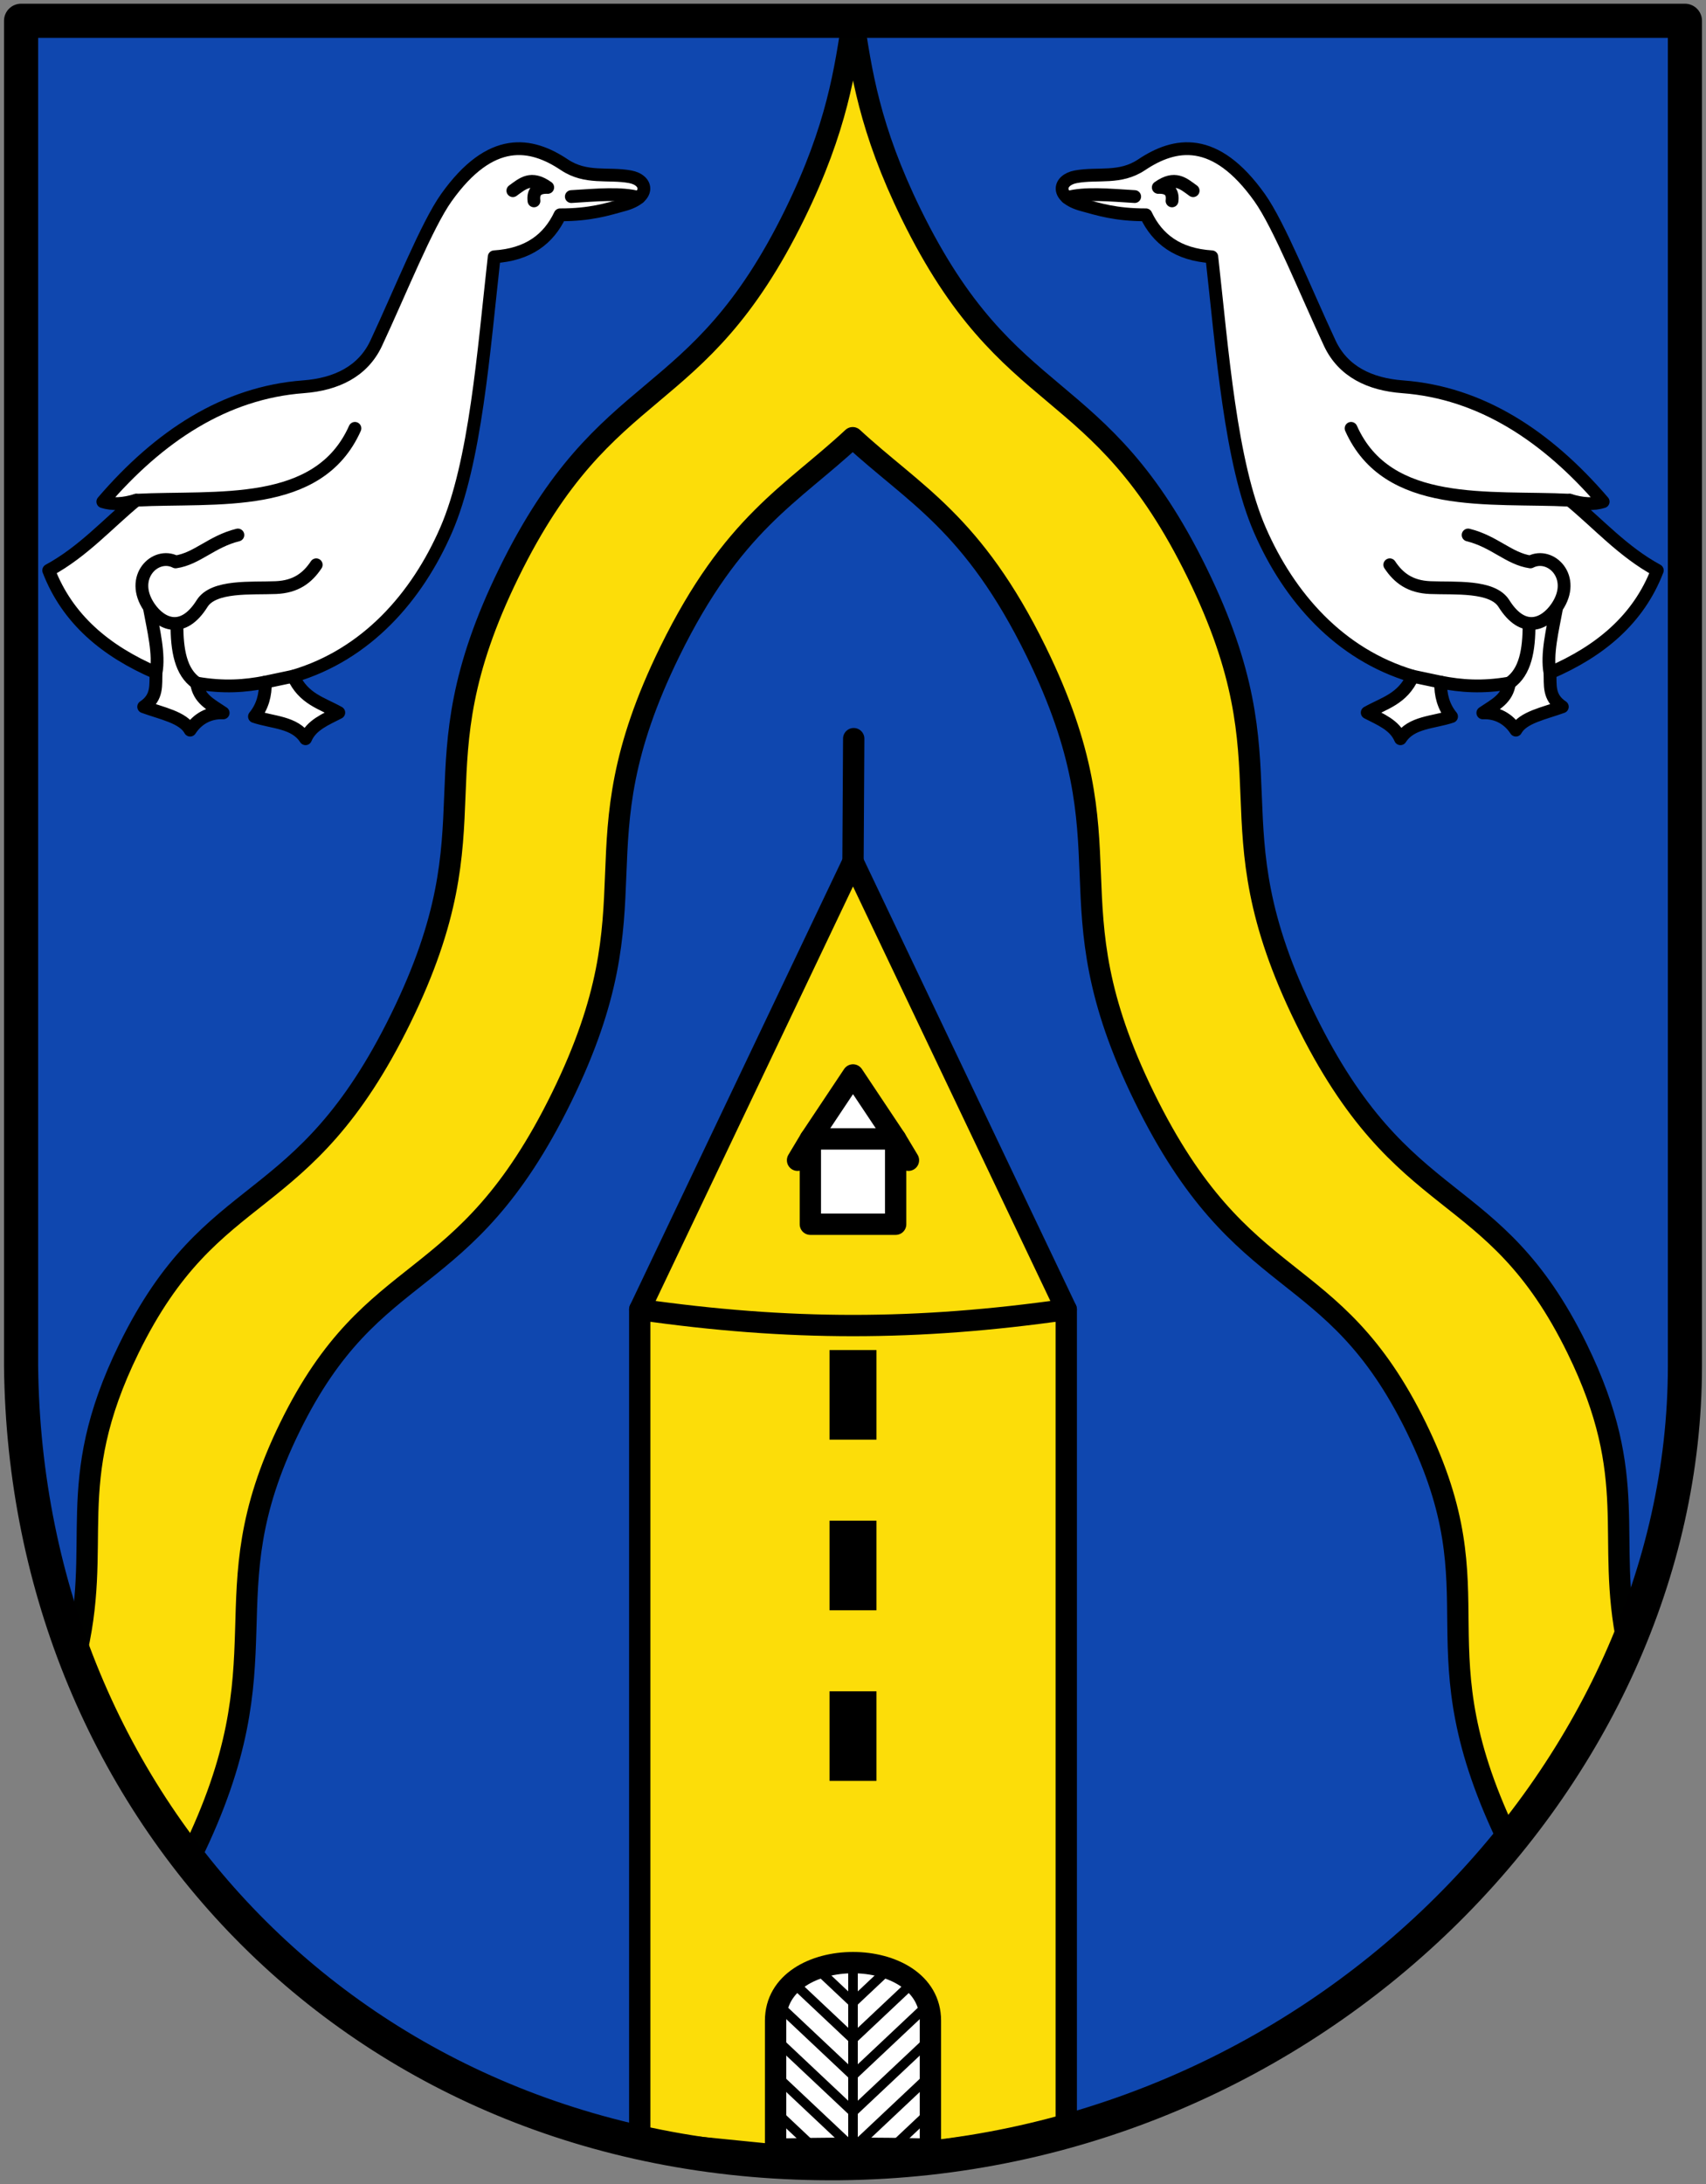 <svg xmlns="http://www.w3.org/2000/svg" width="400" height="512"><rect width="100%" height="100%" fill="#808080" stroke="none"/><path d="M4.942 4.87h390.116V320.26c0 95.854-86.733 185.803-198.091 186.86C85.608 508.176 6.029 424.8 4.942 320.26Z" style="fill:#0f47af;stroke:none;stroke-width:8;stroke-linecap:round;stroke-linejoin:round;stroke-miterlimit:4;stroke-dasharray:none;stroke-opacity:1"/><g style="fill:#fff;stroke-width:1.14"><path d="M225.644 302.769c-7.985-1.402-12.23-3.691-16.257-5.595-6.86-3.244-5.294-7.686-.365-7.703 5.977-.02 11.44 2.733 17.848-.071 9.777-4.277 20.73-4.36 29.525 14.2 3.844 8.113 7.701 26.812 11.635 41.555 2.16 8.092 8.64 12.705 17.13 14.88 20.353 5.214 35.691 19.748 47.423 39.628-2.705.358-5.625-.354-8.722-1.956 6.467 7.59 11.546 16.013 19.75 22.562-7.223 11.948-18.808 18.563-33.073 21.902-.41 3.17-1.653 6.339 1.662 9.508-4.959.878-10.915.901-13.327 3.962-1.41-3.345-4.223-5.613-7.89-6.086 3.894-1.706 7.059-2.567 8.411-6.599-7.39-.017-13.013-1.506-18.066-3.47-.686 3.369-.416 6.579 1.247 9.557-5.007.755-10.896-.478-14.494 3.446-.879-3.899-4.403-6.034-7.53-8.433 4.93-1.71 9.923-1.913 13.713-7.426-18.316-9.14-28.865-26.683-33.387-45.542-4.601-19.187-1.508-48.858.143-74.19-8.92-2.18-13.5-7.254-15.376-14.13z" style="fill:#fff;stroke:#000;stroke-width:3.42;stroke-linecap:round;stroke-linejoin:round;stroke-miterlimit:4;stroke-dasharray:none;stroke-opacity:1" transform="matrix(-.863 -.154 -.154 .864 372.676 -176.48)"/><path d="M233.174 300.326c.702-2.227-.102-3.79-2.99-4.188 4.94-2.335 6.764.153 9.026 2.496m-15.669-1.192c-6.591-1.595-13.05-3.4-17.854-2.904m75.641 144.947-7.064-2.855m25.13 6.326c4.684-2.125 6.737-7.759 7.917-14.558m3.227 13.773c-.04-5.085 2.668-11.086 4.86-16.915m-19.941-23.17c6.661 2.965 9.61 8.148 15.136 9.998 5.808-1.797 11.616 6.248 4.806 13.172-3.878 3.942-10.075 5.576-13.734-3.467-2.172-5.366-12.275-6.239-18.675-7.653-5.16-1.14-7.845-3.954-9.558-7.895m-3.79-37.693c5.763 23.183 33.14 24.306 54.22 29.16" style="fill:#fff;stroke:#000;stroke-width:3.42;stroke-linecap:round;stroke-linejoin:round;stroke-miterlimit:4;stroke-dasharray:none;stroke-opacity:1" transform="matrix(-.863 -.154 -.154 .864 372.676 -176.48)"/></g><g style="fill:#fff;stroke-width:1.14"><path d="M225.644 302.769c-7.985-1.402-12.23-3.691-16.257-5.595-6.86-3.244-5.294-7.686-.365-7.703 5.977-.02 11.44 2.733 17.848-.071 9.777-4.277 20.73-4.36 29.525 14.2 3.844 8.113 7.701 26.812 11.635 41.555 2.16 8.092 8.64 12.705 17.13 14.88 20.353 5.214 35.691 19.748 47.423 39.628-2.705.358-5.625-.354-8.722-1.956 6.467 7.59 11.546 16.013 19.75 22.562-7.223 11.948-18.808 18.563-33.073 21.902-.41 3.17-1.653 6.339 1.662 9.508-4.959.878-10.915.901-13.327 3.962-1.41-3.345-4.223-5.613-7.89-6.086 3.894-1.706 7.059-2.567 8.411-6.599-7.39-.017-13.013-1.506-18.066-3.47-.686 3.369-.416 6.579 1.247 9.557-5.007.755-10.896-.478-14.494 3.446-.879-3.899-4.403-6.034-7.53-8.433 4.93-1.71 9.923-1.913 13.713-7.426-18.316-9.14-28.865-26.683-33.387-45.542-4.601-19.187-1.508-48.858.143-74.19-8.92-2.18-13.5-7.254-15.376-14.13z" style="fill:#fff;stroke:#000;stroke-width:3.42;stroke-linecap:round;stroke-linejoin:round;stroke-miterlimit:4;stroke-dasharray:none;stroke-opacity:1" transform="matrix(.863 -.154 .154 .864 27.324 -176.48)"/><path d="M233.174 300.326c.702-2.227-.102-3.79-2.99-4.188 4.94-2.335 6.764.153 9.026 2.496m-15.669-1.192c-6.591-1.595-13.05-3.4-17.854-2.904m75.641 144.947-7.064-2.855m25.13 6.326c4.684-2.125 6.737-7.759 7.917-14.558m3.227 13.773c-.04-5.085 2.668-11.086 4.86-16.915m-19.941-23.17c6.661 2.965 9.61 8.148 15.136 9.998 5.808-1.797 11.616 6.248 4.806 13.172-3.878 3.942-10.075 5.576-13.734-3.467-2.172-5.366-12.275-6.239-18.675-7.653-5.16-1.14-7.845-3.954-9.558-7.895m-3.79-37.693c5.763 23.183 33.14 24.306 54.22 29.16" style="fill:#fff;stroke:#000;stroke-width:3.42;stroke-linecap:round;stroke-linejoin:round;stroke-miterlimit:4;stroke-dasharray:none;stroke-opacity:1" transform="matrix(.863 -.154 .154 .864 27.324 -176.48)"/></g><path d="m210 507-50-5V307l50-105 50 105v193l-50 7" style="fill:#fcdd09;stroke:#000;stroke-width:5;stroke-linecap:round;stroke-linejoin:round;stroke-miterlimit:4;stroke-dasharray:none;stroke-opacity:1" transform="translate(-10)"/><path d="M160 307c35 5 65 5 100 0" style="fill:none;stroke:#000;stroke-width:5;stroke-linecap:round;stroke-linejoin:round;stroke-miterlimit:4;stroke-dasharray:none;stroke-opacity:1" transform="translate(-10)"/><path d="m210 252-10 15v20h20v-20z" style="fill:#fff;stroke:#000;stroke-width:5;stroke-linecap:round;stroke-linejoin:round;stroke-miterlimit:4;stroke-dasharray:none;stroke-opacity:1" transform="translate(-10)"/><path d="m197 272 3-5h20l3 5" style="fill:none;stroke:#000;stroke-width:5;stroke-linecap:round;stroke-linejoin:round;stroke-miterlimit:4;stroke-dasharray:none;stroke-opacity:1" transform="translate(-10)"/><path d="M205 317v20h10v-20z" style="fill:#000;stroke:#000;stroke-width:1px;stroke-linecap:butt;stroke-linejoin:miter;stroke-opacity:1" transform="translate(-10)"/><path d="m210 202 .167-28.834" style="fill:none;stroke:#000;stroke-width:5;stroke-linecap:round;stroke-linejoin:round;stroke-miterlimit:4;stroke-dasharray:none;stroke-opacity:1" transform="translate(-10)"/><path d="M205 357v20h10v-20zM205 397v20h10v-20z" style="fill:#000;stroke:#000;stroke-width:1px;stroke-linecap:butt;stroke-linejoin:miter;stroke-opacity:1" transform="translate(-10)"/><path d="M191.849 497.84v-30.12c0-18.158 36.303-18.158 36.303 0v30.12c-13.323-.326-25.153-.243-36.303 0z" style="fill:#fff;stroke:#000;stroke-width:5;stroke-linecap:round;stroke-linejoin:round;stroke-miterlimit:4;stroke-dasharray:none;stroke-opacity:1" transform="translate(-10 6)"/><path d="m228.152 489.08-8.973 8.448m8.973-16.992L210 497.626m8.269-41.964L210 463.447m13.937-4.577L210 471.992m17.498-7.93L210 480.537m18.152-8.544L210 489.08m-18.151 0 8.972 8.447m-8.972-16.992L210 497.626m-8.268-41.964 8.268 7.785m-13.937-4.577L210 471.992m-17.497-7.93L210 480.537m-18.151-8.544L210 489.08m0-35.247v43.792" style="fill:none;stroke:#000;stroke-width:2.25;stroke-linecap:butt;stroke-linejoin:miter;stroke-miterlimit:4;stroke-dasharray:none;stroke-opacity:1" transform="translate(-10 6)"/><path d="M4.942 4.87h390.116V320.26c0 95.854-86.733 185.803-198.091 186.86C85.608 508.176 6.029 424.8 4.942 320.26Z" style="fill:none;stroke:none;stroke-width:8;stroke-linecap:round;stroke-linejoin:round;stroke-miterlimit:4;stroke-dasharray:none;stroke-opacity:1"/><g style="stroke:#00fa00;stroke-opacity:1"><path d="M-111.66 932.446c-22.032-18.705-38.172-15.313-60.223-43.745-27.578-35.56-9.245-49.777-41.42-91.263-32.175-41.485-50.507-27.267-82.682-68.752-32.175-41.486-13.842-55.704-46.017-97.19-13.9-17.922-25.216-25.448-35.404-32.55C-365.2 602.79-352.364 607-330 607c52.5 0 52.5-23.2 105-23.2s52.5 23.2 105 23.2 52.5-23.2 97.5-23.2c34.271 0 42.442 13.456 67.58 19.872C58.75 620.593 66.25 634.49 75 649c-52.5 0-52.5-23.2-97.5-23.2S-67.5 649-120 649s-52.5-23.2-105-23.2c-33.678 0-45.752 9.547-63.955 16.578 5.662 18.668 5.589 34.046 26.158 60.568 32.175 41.485 50.508 27.267 82.682 68.752 32.175 41.486 13.842 55.704 41.42 91.263 27.58 35.559 47.87 23.508 80.044 64.993-14.84 4.63-32.955 5.634-53.01 4.492z" style="fill:#fcdd09;stroke:#000100;stroke-width:5;stroke-linecap:round;stroke-linejoin:round;stroke-miterlimit:4;stroke-dasharray:none;stroke-opacity:1" transform="rotate(63.898 388.246 764.46)"/></g><path d="M4.942 4.87h390.116V320.26c0 95.854-86.733 185.803-198.091 186.86C85.608 508.176 6.029 424.8 4.942 320.26Z" style="fill:none;stroke:#000;stroke-width:8;stroke-linecap:round;stroke-linejoin:round;stroke-miterlimit:4;stroke-dasharray:none;stroke-opacity:1"/></svg>